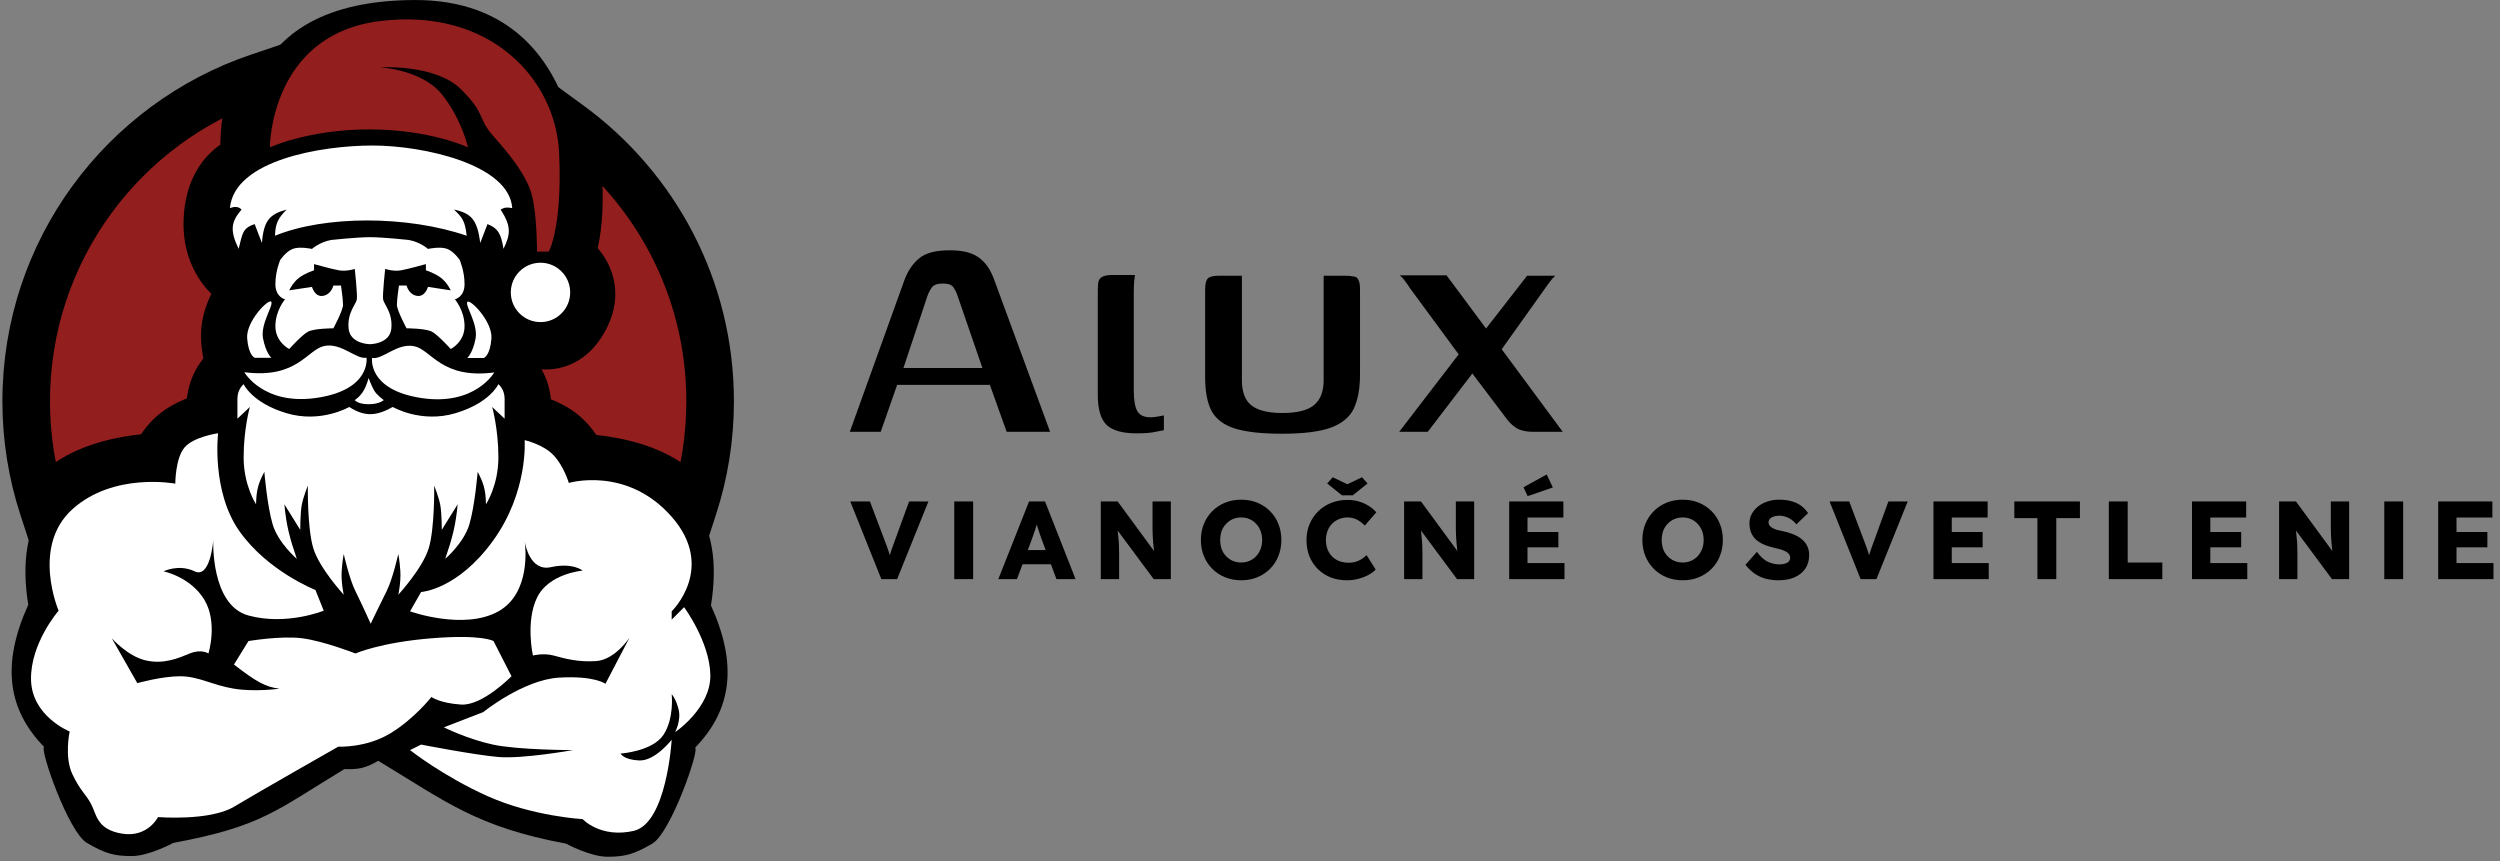 <svg width="859" height="296" viewBox="0 0 859 296" fill="none" xmlns="http://www.w3.org/2000/svg">
<rect x="0" y="0" width="859" height="296" fill="#808080" stroke="none"/>
<path d="M302.832 199L292.153 172.301H298.904L304.053 185.918C304.358 186.706 304.612 187.392 304.815 187.977C305.044 188.562 305.235 189.109 305.387 189.617C305.565 190.126 305.718 190.647 305.845 191.181C305.998 191.69 306.163 192.274 306.341 192.936H305.159C305.362 192.071 305.565 191.308 305.769 190.647C305.972 189.961 306.201 189.261 306.455 188.549C306.71 187.812 307.028 186.935 307.409 185.918L312.367 172.301H319.004L308.248 199H302.832ZM327.887 199V172.301H331.129C331.663 172.301 332.197 172.301 332.731 172.301C333.265 172.301 333.812 172.301 334.371 172.301V199H327.887ZM343.017 199L353.582 172.301H359.074L369.563 199H363.003L357.968 185.46C357.765 184.926 357.561 184.354 357.358 183.744C357.155 183.133 356.951 182.51 356.748 181.875C356.544 181.214 356.341 180.578 356.138 179.968C355.96 179.332 355.807 178.747 355.68 178.213L356.824 178.175C356.672 178.811 356.494 179.434 356.29 180.044C356.112 180.654 355.921 181.264 355.718 181.875C355.54 182.46 355.337 183.057 355.108 183.667C354.879 184.252 354.663 184.862 354.459 185.498L349.425 199H343.017ZM348.052 193.889L350.073 189.007H362.355L364.338 193.889H348.052ZM378.234 199V172.301H384.031L398.029 191.372L396.77 191.181C396.643 190.342 396.542 189.541 396.465 188.778C396.389 188.015 396.313 187.265 396.237 186.528C396.186 185.791 396.135 185.04 396.084 184.278C396.059 183.515 396.033 182.688 396.008 181.798C396.008 180.908 396.008 179.942 396.008 178.9V172.301H402.301V199H396.427L381.819 179.319L383.764 179.586C383.892 180.807 383.993 181.849 384.07 182.714C384.171 183.553 384.248 184.303 384.298 184.964C384.375 185.625 384.426 186.223 384.451 186.757C384.476 187.291 384.489 187.825 384.489 188.359C384.515 188.867 384.527 189.439 384.527 190.075V199H378.234ZM426.507 199.381C424.473 199.381 422.616 199.038 420.938 198.352C419.26 197.665 417.798 196.699 416.552 195.453C415.306 194.207 414.34 192.745 413.653 191.067C412.967 189.388 412.623 187.545 412.623 185.536C412.623 183.527 412.967 181.684 413.653 180.006C414.34 178.328 415.306 176.866 416.552 175.62C417.798 174.374 419.26 173.407 420.938 172.721C422.616 172.034 424.46 171.691 426.469 171.691C428.477 171.691 430.321 172.034 431.999 172.721C433.677 173.407 435.139 174.374 436.385 175.62C437.631 176.866 438.585 178.328 439.246 180.006C439.932 181.684 440.276 183.527 440.276 185.536C440.276 187.52 439.932 189.363 439.246 191.067C438.585 192.745 437.631 194.207 436.385 195.453C435.139 196.699 433.677 197.665 431.999 198.352C430.321 199.038 428.49 199.381 426.507 199.381ZM426.469 193.279C427.511 193.279 428.465 193.088 429.329 192.707C430.219 192.325 430.982 191.791 431.618 191.105C432.279 190.393 432.787 189.566 433.143 188.626C433.499 187.685 433.677 186.655 433.677 185.536C433.677 184.417 433.499 183.388 433.143 182.447C432.787 181.506 432.279 180.692 431.618 180.006C430.982 179.294 430.219 178.747 429.329 178.366C428.465 177.984 427.511 177.794 426.469 177.794C425.426 177.794 424.46 177.984 423.57 178.366C422.705 178.747 421.943 179.294 421.281 180.006C420.62 180.692 420.112 181.506 419.756 182.447C419.425 183.388 419.26 184.417 419.26 185.536C419.26 186.655 419.425 187.698 419.756 188.664C420.112 189.605 420.62 190.418 421.281 191.105C421.943 191.791 422.705 192.325 423.57 192.707C424.46 193.088 425.426 193.279 426.469 193.279ZM462.761 199.381C460.752 199.381 458.896 199.051 457.192 198.39C455.514 197.703 454.052 196.75 452.806 195.529C451.56 194.283 450.594 192.821 449.907 191.143C449.246 189.439 448.915 187.57 448.915 185.536C448.915 183.553 449.271 181.722 449.983 180.044C450.695 178.366 451.674 176.916 452.92 175.696C454.192 174.45 455.679 173.484 457.383 172.797C459.112 172.111 460.993 171.767 463.028 171.767C464.299 171.767 465.545 171.933 466.765 172.263C467.986 172.594 469.117 173.09 470.16 173.751C471.228 174.386 472.143 175.149 472.906 176.039L468.939 180.578C468.405 180.019 467.833 179.535 467.223 179.129C466.638 178.696 465.99 178.366 465.278 178.137C464.566 177.908 463.803 177.794 462.989 177.794C461.972 177.794 461.006 177.984 460.091 178.366C459.201 178.722 458.413 179.243 457.726 179.93C457.065 180.591 456.544 181.404 456.162 182.371C455.781 183.337 455.59 184.417 455.59 185.613C455.59 186.782 455.781 187.85 456.162 188.816C456.544 189.757 457.078 190.571 457.764 191.257C458.451 191.944 459.277 192.465 460.243 192.821C461.235 193.177 462.328 193.355 463.523 193.355C464.337 193.355 465.113 193.241 465.85 193.012C466.587 192.783 467.261 192.478 467.871 192.096C468.507 191.69 469.067 191.232 469.55 190.723L472.677 195.682C472.042 196.394 471.19 197.029 470.122 197.589C469.079 198.148 467.91 198.593 466.613 198.924C465.341 199.229 464.057 199.381 462.761 199.381ZM461.121 170.204L456.01 166.123L457.917 163.987L463.523 166.656H462.379L467.986 163.987L469.893 166.123L464.782 170.204H461.121ZM482.454 199V172.301H488.252L502.249 191.372L500.991 191.181C500.863 190.342 500.762 189.541 500.685 188.778C500.609 188.015 500.533 187.265 500.457 186.528C500.406 185.791 500.355 185.04 500.304 184.278C500.279 183.515 500.253 182.688 500.228 181.798C500.228 180.908 500.228 179.942 500.228 178.9V172.301H506.521V199H500.647L486.039 179.319L487.985 179.586C488.112 180.807 488.213 181.849 488.29 182.714C488.391 183.553 488.468 184.303 488.519 184.964C488.595 185.625 488.646 186.223 488.671 186.757C488.697 187.291 488.709 187.825 488.709 188.359C488.735 188.867 488.747 189.439 488.747 190.075V199H482.454ZM518.56 199V172.301H537.173V177.832H524.853V193.47H537.554V199H518.56ZM521.611 188.054V182.79H535.456V188.054H521.611ZM524.891 170.471L523.48 167.419L531.452 163.033L533.549 167.496L524.891 170.471ZM578.206 199.381C576.172 199.381 574.316 199.038 572.638 198.352C570.96 197.665 569.497 196.699 568.252 195.453C567.006 194.207 566.039 192.745 565.353 191.067C564.666 189.388 564.323 187.545 564.323 185.536C564.323 183.527 564.666 181.684 565.353 180.006C566.039 178.328 567.006 176.866 568.252 175.62C569.497 174.374 570.96 173.407 572.638 172.721C574.316 172.034 576.159 171.691 578.168 171.691C580.177 171.691 582.02 172.034 583.699 172.721C585.377 173.407 586.839 174.374 588.085 175.62C589.331 176.866 590.284 178.328 590.945 180.006C591.632 181.684 591.975 183.527 591.975 185.536C591.975 187.52 591.632 189.363 590.945 191.067C590.284 192.745 589.331 194.207 588.085 195.453C586.839 196.699 585.377 197.665 583.699 198.352C582.02 199.038 580.19 199.381 578.206 199.381ZM578.168 193.279C579.211 193.279 580.164 193.088 581.029 192.707C581.919 192.325 582.682 191.791 583.317 191.105C583.978 190.393 584.487 189.566 584.843 188.626C585.199 187.685 585.377 186.655 585.377 185.536C585.377 184.417 585.199 183.388 584.843 182.447C584.487 181.506 583.978 180.692 583.317 180.006C582.682 179.294 581.919 178.747 581.029 178.366C580.164 177.984 579.211 177.794 578.168 177.794C577.126 177.794 576.159 177.984 575.269 178.366C574.405 178.747 573.642 179.294 572.981 180.006C572.32 180.692 571.811 181.506 571.455 182.447C571.125 183.388 570.96 184.417 570.96 185.536C570.96 186.655 571.125 187.698 571.455 188.664C571.811 189.605 572.32 190.418 572.981 191.105C573.642 191.791 574.405 192.325 575.269 192.707C576.159 193.088 577.126 193.279 578.168 193.279ZM611.18 199.381C609.426 199.381 607.836 199.178 606.412 198.771C605.014 198.339 603.768 197.729 602.675 196.94C601.581 196.127 600.602 195.173 599.738 194.08L603.666 189.617C604.938 191.321 606.209 192.465 607.48 193.05C608.777 193.635 610.112 193.927 611.485 193.927C612.172 193.927 612.795 193.838 613.354 193.66C613.914 193.482 614.346 193.228 614.651 192.897C614.956 192.541 615.109 192.109 615.109 191.601C615.109 191.219 615.007 190.876 614.803 190.571C614.625 190.266 614.371 189.999 614.041 189.77C613.71 189.541 613.316 189.338 612.858 189.16C612.401 188.956 611.917 188.791 611.409 188.664C610.9 188.511 610.379 188.384 609.845 188.282C608.37 187.952 607.086 187.545 605.993 187.062C604.9 186.579 603.984 185.994 603.247 185.307C602.535 184.595 602.001 183.794 601.645 182.905C601.289 181.989 601.111 180.972 601.111 179.853C601.111 178.658 601.378 177.565 601.912 176.573C602.471 175.556 603.209 174.692 604.124 173.98C605.065 173.242 606.145 172.683 607.366 172.301C608.586 171.895 609.858 171.691 611.18 171.691C612.935 171.691 614.435 171.882 615.681 172.263C616.952 172.619 618.033 173.14 618.923 173.827C619.838 174.514 620.614 175.34 621.249 176.306L617.244 180.158C616.711 179.497 616.126 178.951 615.49 178.518C614.88 178.086 614.219 177.755 613.507 177.527C612.82 177.298 612.108 177.183 611.371 177.183C610.608 177.183 609.947 177.285 609.387 177.489C608.853 177.666 608.434 177.933 608.129 178.289C607.824 178.62 607.671 179.027 607.671 179.51C607.671 179.942 607.798 180.311 608.053 180.616C608.307 180.921 608.65 181.201 609.082 181.455C609.515 181.684 610.01 181.887 610.57 182.065C611.129 182.218 611.714 182.345 612.324 182.447C613.723 182.727 614.981 183.095 616.1 183.553C617.244 184.011 618.223 184.57 619.037 185.231C619.876 185.892 620.512 186.68 620.944 187.596C621.402 188.486 621.631 189.528 621.631 190.723C621.631 192.58 621.173 194.156 620.258 195.453C619.368 196.724 618.134 197.703 616.558 198.39C615.007 199.051 613.214 199.381 611.18 199.381ZM639.32 199L628.641 172.301H635.392L640.541 185.918C640.846 186.706 641.1 187.392 641.303 187.977C641.532 188.562 641.723 189.109 641.876 189.617C642.053 190.126 642.206 190.647 642.333 191.181C642.486 191.69 642.651 192.274 642.829 192.936H641.647C641.85 192.071 642.053 191.308 642.257 190.647C642.46 189.961 642.689 189.261 642.943 188.549C643.198 187.812 643.516 186.935 643.897 185.918L648.855 172.301H655.492L644.736 199H639.32ZM664.337 199V172.301H682.95V177.832H670.63V193.47H683.331V199H664.337ZM667.389 188.054V182.79H681.234V188.054H667.389ZM700.057 199V178.022H692.124V172.301H714.665V178.022H706.541V199H700.057ZM724.592 199V172.301H731.076V193.279H742.976V199H724.592ZM753.174 199V172.301H771.787V177.832H759.468V193.47H772.169V199H753.174ZM756.226 188.054V182.79H770.071V188.054H756.226ZM783.097 199V172.301H788.895L802.892 191.372L801.634 191.181C801.506 190.342 801.405 189.541 801.328 188.778C801.252 188.015 801.176 187.265 801.1 186.528C801.049 185.791 800.998 185.04 800.947 184.278C800.922 183.515 800.896 182.688 800.871 181.798C800.871 180.908 800.871 179.942 800.871 178.9V172.301H807.164V199H801.29L786.682 179.319L788.628 179.586C788.755 180.807 788.856 181.849 788.933 182.714C789.034 183.553 789.111 184.303 789.162 184.964C789.238 185.625 789.289 186.223 789.314 186.757C789.339 187.291 789.352 187.825 789.352 188.359C789.378 188.867 789.39 189.439 789.39 190.075V199H783.097ZM819.241 199V172.301H822.483C823.017 172.301 823.551 172.301 824.085 172.301C824.619 172.301 825.166 172.301 825.725 172.301V199H819.241ZM837.765 199V172.301H856.378V177.832H844.059V193.47H856.759V199H837.765ZM840.817 188.054V182.79H854.662V188.054H840.817Z" fill="black"/>
<path d="M292 148.358L310.815 96.079C312.069 92.854 313.771 90.39 315.922 88.688C318.072 86.896 321.566 86 326.404 86C330.705 86 333.975 86.806 336.215 88.419C338.544 90.032 340.336 92.585 341.59 96.079L360.808 148.358H345.891L340.112 132.231H308.261L302.617 148.358H292ZM310.412 126.452H337.559L329.092 101.858C328.734 100.693 328.241 99.663 327.614 98.767C327.076 97.871 325.867 97.423 323.985 97.423C322.014 97.423 320.715 97.916 320.088 98.902C319.461 99.797 318.968 100.783 318.61 101.858L310.412 126.452Z" fill="black"/>
<path d="M390.505 148.895C385.756 148.895 382.352 147.954 380.291 146.073C378.23 144.102 377.2 140.653 377.2 135.725V99.866C377.2 98.432 377.29 97.357 377.469 96.64C377.738 95.834 378.23 95.296 378.947 95.028C379.664 94.669 380.739 94.49 382.172 94.49H389.967C389.967 94.669 389.878 95.386 389.698 96.64C389.609 97.894 389.564 99.373 389.564 101.075V134.112C389.564 137.427 389.967 139.801 390.774 141.235C391.58 142.668 393.103 143.385 395.343 143.385C396.06 143.385 396.911 143.296 397.896 143.116C398.971 142.937 399.643 142.803 399.912 142.713V147.82C399.375 147.91 398.434 148.089 397.09 148.358C395.746 148.716 393.551 148.895 390.505 148.895Z" fill="black"/>
<path d="M426.716 94.735V130.618C426.716 134.739 427.836 137.651 430.076 139.353C432.316 141.056 435.81 141.907 440.558 141.907C445.665 141.907 449.294 141.011 451.444 139.219C453.684 137.427 454.804 134.56 454.804 130.618V94.735C454.893 94.735 455.252 94.735 455.879 94.735C456.596 94.735 457.357 94.735 458.163 94.735C458.97 94.735 459.731 94.735 460.448 94.735C461.165 94.735 461.613 94.735 461.792 94.735C463.226 94.735 464.345 94.825 465.152 95.004C465.958 95.094 466.496 95.497 466.765 96.214C467.123 96.841 467.302 97.916 467.302 99.439V128.736C467.302 133.485 466.585 137.382 465.152 140.429C463.718 143.385 461.031 145.58 457.088 147.014C453.236 148.358 447.681 149.03 440.424 149.03C433.615 149.03 428.284 148.447 424.431 147.283C420.668 146.118 417.98 144.147 416.368 141.369C414.845 138.502 414.083 134.605 414.083 129.677V99.439C414.083 97.558 414.397 96.303 415.024 95.676C415.651 95.049 416.905 94.735 418.787 94.735C420.131 94.735 421.43 94.735 422.684 94.735C424.028 94.735 425.372 94.735 426.716 94.735Z" fill="black"/>
<path d="M480.773 148.358L501.2 121.748L484.67 99.305C484.043 98.319 483.416 97.423 482.789 96.617C482.251 95.811 481.624 95.139 480.907 94.601H497.034L510.608 112.878L524.719 94.735H534.395C534.126 95.004 533.768 95.363 533.32 95.811C532.961 96.258 532.513 96.841 531.976 97.558L515.983 120.001L536.948 148.358H526.466C524.674 148.358 523.061 148.044 521.628 147.417C520.284 146.7 519.074 145.67 517.999 144.326L505.904 128.333L490.583 148.358H480.773Z" fill="black"/>
<mask id="path-3-outside-1_1592_3295" maskUnits="userSpaceOnUse" x="0" y="12.516" width="253" height="181" fill="black">
<rect fill="white" y="12.516" width="253" height="181"/>
<path fill-rule="evenodd" clip-rule="evenodd" d="M88.857 26.516C42.426 42.208 9 86.129 9 137.857C9 150.602 11.029 162.874 14.783 174.367C21.455 164.448 33.936 158.334 53.282 156.984C57.665 149.131 61.774 146.06 71.957 142.801C72.159 134.382 73.73 130.604 78.856 125.311C78.856 125.311 76.246 117.821 77.671 111.064C79.096 104.306 83.368 99.004 83.368 99.004C83.368 99.004 70.545 92.721 71.258 75.585C71.97 58.45 83.368 54.838 83.368 54.838C83.746 54.908 83.774 53.609 83.823 51.37C83.933 46.266 84.149 36.28 88.857 26.516ZM238.274 174.191C231.536 164.515 219.134 158.551 200.057 157.221C195.674 149.368 191.565 146.296 181.383 143.038C181.483 133.765 179.438 130.23 174.055 125.311C176.516 122.012 176.474 119.545 175.513 114.799C175.513 114.799 190.838 125.893 200.057 111.064C209.276 96.234 195.565 87.254 195.565 87.254C198.117 86.389 201.524 64.479 195.758 42.927C225.003 64.3 244 98.86 244 137.857C244 150.537 241.991 162.749 238.274 174.191Z"/>
</mask>
<path fill-rule="evenodd" clip-rule="evenodd" d="M88.857 26.516C42.426 42.208 9 86.129 9 137.857C9 150.602 11.029 162.874 14.783 174.367C21.455 164.448 33.936 158.334 53.282 156.984C57.665 149.131 61.774 146.06 71.957 142.801C72.159 134.382 73.73 130.604 78.856 125.311C78.856 125.311 76.246 117.821 77.671 111.064C79.096 104.306 83.368 99.004 83.368 99.004C83.368 99.004 70.545 92.721 71.258 75.585C71.97 58.45 83.368 54.838 83.368 54.838C83.746 54.908 83.774 53.609 83.823 51.37C83.933 46.266 84.149 36.28 88.857 26.516ZM238.274 174.191C231.536 164.515 219.134 158.551 200.057 157.221C195.674 149.368 191.565 146.296 181.383 143.038C181.483 133.765 179.438 130.23 174.055 125.311C176.516 122.012 176.474 119.545 175.513 114.799C175.513 114.799 190.838 125.893 200.057 111.064C209.276 96.234 195.565 87.254 195.565 87.254C198.117 86.389 201.524 64.479 195.758 42.927C225.003 64.3 244 98.86 244 137.857C244 150.537 241.991 162.749 238.274 174.191Z" fill="#921E1E"/>
<path d="M88.857 26.516L96.22 30.066L104.67 12.543L86.24 18.772L88.857 26.516ZM14.783 174.367L7.013 176.904L12.214 192.83L21.565 178.929L14.783 174.367ZM53.282 156.984L53.851 165.138L58.264 164.831L60.42 160.968L53.282 156.984ZM71.957 142.801L74.448 150.586L79.988 148.813L80.128 142.998L71.957 142.801ZM78.856 125.311L84.727 130.998L88.233 127.379L86.575 122.621L78.856 125.311ZM83.368 99.004L89.733 104.134L96.153 96.167L86.965 91.664L83.368 99.004ZM71.258 75.585L79.424 75.925L71.258 75.585ZM83.368 54.838L84.867 46.802L82.852 46.427L80.899 47.046L83.368 54.838ZM83.823 51.37L91.995 51.547L91.995 51.547L83.823 51.37ZM238.274 174.191L231.567 178.862L240.967 192.36L246.048 176.716L238.274 174.191ZM200.057 157.221L192.919 161.204L195.075 165.067L199.488 165.375L200.057 157.221ZM181.383 143.038L173.209 142.95L173.144 148.984L178.891 150.823L181.383 143.038ZM174.055 125.311L167.503 120.424L163.079 126.355L168.541 131.346L174.055 125.311ZM175.513 114.799L180.306 108.178L163.346 95.901L167.501 116.421L175.513 114.799ZM200.057 111.064L193.115 106.748L193.115 106.748L200.057 111.064ZM195.565 87.254L192.941 79.513L177.053 84.899L191.087 94.091L195.565 87.254ZM195.758 42.927L200.58 36.328L181.873 22.656L187.861 45.04L195.758 42.927ZM17.174 137.857C17.174 89.74 48.264 48.863 91.475 34.259L86.24 18.772C36.589 35.552 0.826 82.517 0.826 137.857H17.174ZM22.553 171.829C19.064 161.146 17.174 149.73 17.174 137.857H0.826C0.826 151.475 2.995 164.603 7.013 176.904L22.553 171.829ZM52.714 148.83C32.073 150.27 16.644 156.954 8.001 169.804L21.565 178.929C26.266 171.941 35.798 166.397 53.851 165.138L52.714 148.83ZM69.465 135.016C64.058 136.747 59.453 138.668 55.51 141.654C51.45 144.728 48.659 148.496 46.145 153.001L60.42 160.968C62.289 157.62 63.744 155.925 65.379 154.686C67.132 153.359 69.672 152.115 74.448 150.586L69.465 135.016ZM72.985 119.624C70.039 122.666 67.574 125.821 65.966 129.859C64.387 133.823 63.896 137.986 63.785 142.605L80.128 142.998C80.22 139.197 80.615 137.261 81.154 135.908C81.663 134.629 82.547 133.249 84.727 130.998L72.985 119.624ZM69.673 109.377C68.656 114.199 69.118 118.925 69.677 122.127C69.967 123.791 70.312 125.197 70.59 126.205C70.729 126.712 70.854 127.126 70.95 127.429C70.997 127.581 71.038 127.706 71.07 127.802C71.086 127.85 71.1 127.891 71.111 127.924C71.116 127.941 71.121 127.955 71.126 127.968C71.128 127.975 71.13 127.981 71.132 127.986C71.133 127.989 71.134 127.991 71.135 127.994C71.135 127.995 71.136 127.997 71.136 127.998C71.137 127.999 71.137 128.001 78.856 125.311C86.575 122.621 86.575 122.623 86.576 122.625C86.576 122.625 86.576 122.627 86.577 122.628C86.578 122.63 86.578 122.632 86.579 122.634C86.58 122.637 86.581 122.641 86.582 122.643C86.584 122.649 86.585 122.653 86.586 122.655C86.588 122.66 86.587 122.657 86.584 122.649C86.579 122.632 86.564 122.589 86.544 122.523C86.502 122.391 86.434 122.166 86.351 121.865C86.184 121.258 85.965 120.369 85.781 119.316C85.391 117.083 85.261 114.685 85.669 112.75L69.673 109.377ZM83.368 99.004C77.004 93.875 77.003 93.877 77.001 93.878C77.001 93.879 77 93.88 76.999 93.881C76.997 93.883 76.996 93.885 76.994 93.888C76.99 93.892 76.986 93.897 76.982 93.902C76.974 93.912 76.965 93.924 76.954 93.937C76.933 93.963 76.909 93.995 76.88 94.032C76.823 94.105 76.749 94.2 76.662 94.315C76.489 94.545 76.258 94.857 75.987 95.243C75.447 96.014 74.731 97.097 73.966 98.429C72.467 101.039 70.622 104.877 69.673 109.377L85.669 112.75C86.145 110.493 87.148 108.301 88.142 106.57C88.623 105.733 89.064 105.068 89.37 104.633C89.521 104.417 89.636 104.262 89.701 104.176C89.734 104.133 89.754 104.107 89.76 104.099C89.763 104.096 89.762 104.097 89.757 104.102C89.755 104.105 89.752 104.109 89.748 104.114C89.746 104.117 89.744 104.12 89.741 104.123C89.74 104.125 89.738 104.126 89.737 104.128C89.736 104.129 89.735 104.13 89.735 104.131C89.734 104.132 89.733 104.134 83.368 99.004ZM63.091 75.246C62.639 86.12 66.541 93.921 70.785 98.976C72.86 101.448 74.972 103.217 76.602 104.39C77.422 104.98 78.133 105.428 78.677 105.748C78.949 105.908 79.181 106.037 79.365 106.135C79.458 106.185 79.538 106.227 79.606 106.261C79.64 106.279 79.671 106.294 79.699 106.308C79.712 106.315 79.725 106.322 79.737 106.328C79.744 106.331 79.749 106.334 79.755 106.336C79.758 106.338 79.762 106.34 79.763 106.341C79.768 106.342 79.772 106.344 83.368 99.004C86.965 91.664 86.969 91.666 86.973 91.668C86.974 91.669 86.978 91.671 86.98 91.672C86.985 91.674 86.99 91.677 86.994 91.679C87.003 91.683 87.012 91.687 87.019 91.691C87.034 91.699 87.047 91.705 87.057 91.71C87.076 91.72 87.085 91.725 87.083 91.724C87.08 91.722 87.037 91.699 86.961 91.654C86.806 91.563 86.521 91.387 86.149 91.12C85.398 90.579 84.348 89.706 83.306 88.465C81.317 86.095 79.164 82.186 79.424 75.925L63.091 75.246ZM83.368 54.838C80.899 47.046 80.894 47.047 80.889 47.049C80.887 47.05 80.882 47.051 80.878 47.052C80.871 47.055 80.863 47.057 80.856 47.059C80.84 47.064 80.825 47.07 80.808 47.075C80.774 47.086 80.738 47.098 80.699 47.112C80.62 47.138 80.53 47.17 80.429 47.207C80.227 47.281 79.981 47.377 79.697 47.497C79.129 47.736 78.404 48.077 77.574 48.543C75.915 49.474 73.805 50.927 71.698 53.109C67.351 57.615 63.529 64.709 63.091 75.246L79.424 75.925C79.699 69.326 81.932 66.047 83.462 64.462C84.294 63.6 85.077 63.078 85.579 62.797C85.828 62.657 85.999 62.581 86.058 62.556C86.086 62.544 86.086 62.545 86.051 62.558C86.034 62.564 86.008 62.574 85.972 62.586C85.954 62.592 85.934 62.598 85.912 62.606C85.901 62.609 85.889 62.613 85.877 62.617C85.87 62.619 85.864 62.621 85.858 62.623C85.854 62.624 85.849 62.626 85.848 62.627C85.843 62.628 85.837 62.63 83.368 54.838ZM75.651 51.194C75.638 51.77 75.629 52.21 75.615 52.579C75.609 52.757 75.603 52.894 75.597 52.998C75.591 53.105 75.587 53.149 75.587 53.147C75.587 53.144 75.59 53.118 75.596 53.075C75.601 53.032 75.612 52.958 75.631 52.859C75.659 52.709 75.746 52.27 75.964 51.704C76.136 51.255 76.685 49.926 78.043 48.711C78.791 48.041 79.816 47.38 81.122 46.995C82.444 46.605 83.735 46.591 84.867 46.802L81.87 62.873C84.575 63.378 87.148 62.5 88.946 60.891C90.378 59.609 90.991 58.172 91.22 57.577C91.697 56.338 91.813 55.176 91.851 54.793C91.953 53.792 91.974 52.505 91.995 51.547L75.651 51.194ZM81.495 22.965C75.945 34.475 75.761 46.066 75.651 51.194L91.995 51.547C92.104 46.467 92.353 38.086 96.22 30.066L81.495 22.965ZM244.982 169.52C236.263 157.001 220.976 150.486 200.625 149.066L199.488 165.375C217.292 166.617 226.808 172.029 231.567 178.862L244.982 169.52ZM207.194 153.237C204.68 148.732 201.889 144.965 197.829 141.89C193.887 138.904 189.281 136.983 183.874 135.253L178.891 150.823C183.667 152.351 186.207 153.595 187.96 154.922C189.595 156.161 191.051 157.856 192.919 161.204L207.194 153.237ZM189.556 143.126C189.612 137.954 189.097 133.424 187.255 129.245C185.399 125.035 182.551 122.002 179.568 119.277L168.541 131.346C170.942 133.54 171.808 134.734 172.295 135.839C172.797 136.975 173.253 138.849 173.209 142.95L189.556 143.126ZM180.607 130.198C182.516 127.638 183.826 124.847 184.193 121.484C184.519 118.494 184.015 115.602 183.524 113.177L167.501 116.421C167.723 117.515 167.847 118.268 167.908 118.841C167.966 119.394 167.949 119.639 167.941 119.711C167.937 119.746 167.94 119.732 167.934 119.746C167.916 119.788 167.821 119.998 167.503 120.424L180.607 130.198ZM175.513 114.799C170.719 121.42 170.723 121.422 170.726 121.425C170.727 121.425 170.73 121.428 170.732 121.429C170.737 121.432 170.741 121.436 170.746 121.439C170.756 121.447 170.767 121.454 170.779 121.463C170.803 121.48 170.831 121.5 170.863 121.522C170.926 121.567 171.005 121.621 171.1 121.685C171.288 121.813 171.538 121.978 171.843 122.169C172.451 122.551 173.295 123.049 174.33 123.578C176.356 124.615 179.331 125.882 182.844 126.53C186.38 127.183 190.755 127.258 195.252 125.538C199.85 123.78 203.869 120.413 206.999 115.379L193.115 106.748C191.635 109.129 190.282 109.936 189.413 110.269C188.443 110.639 187.259 110.721 185.811 110.454C184.34 110.183 182.908 109.603 181.773 109.023C181.226 108.744 180.801 108.491 180.535 108.324C180.403 108.241 180.315 108.182 180.274 108.155C180.254 108.141 180.246 108.135 180.251 108.139C180.253 108.14 180.259 108.144 180.268 108.151C180.273 108.154 180.278 108.158 180.284 108.162C180.287 108.165 180.291 108.167 180.294 108.17C180.296 108.171 180.299 108.173 180.3 108.174C180.303 108.176 180.306 108.178 175.513 114.799ZM206.999 115.379C213.311 105.224 211.999 96.087 208.415 89.631C206.756 86.642 204.727 84.405 203.164 82.935C202.37 82.188 201.66 81.605 201.12 81.19C200.849 80.981 200.617 80.812 200.436 80.684C200.344 80.619 200.266 80.565 200.2 80.52C200.167 80.498 200.138 80.478 200.112 80.461C200.099 80.452 200.087 80.444 200.075 80.437C200.07 80.433 200.064 80.429 200.059 80.426C200.057 80.424 200.053 80.422 200.052 80.421C200.048 80.419 200.044 80.416 195.565 87.254C191.087 94.091 191.083 94.089 191.08 94.087C191.079 94.086 191.075 94.084 191.073 94.082C191.069 94.08 191.064 94.077 191.061 94.074C191.053 94.069 191.045 94.064 191.039 94.06C191.026 94.051 191.016 94.045 191.009 94.04C190.995 94.03 190.992 94.028 190.999 94.033C191.013 94.043 191.067 94.082 191.153 94.147C191.326 94.281 191.616 94.516 191.963 94.842C192.683 95.52 193.505 96.454 194.121 97.565C195.088 99.306 196.021 102.073 193.115 106.748L206.999 115.379ZM198.19 94.995C200.569 94.188 201.949 92.591 202.535 91.828C203.22 90.935 203.686 90.03 203.996 89.342C204.624 87.946 205.087 86.37 205.442 84.856C206.167 81.757 206.699 77.768 206.943 73.291C207.43 64.327 206.801 52.578 203.654 40.815L187.861 45.04C190.48 54.829 191.031 64.81 190.619 72.405C190.412 76.208 189.975 79.205 189.524 81.131C189.415 81.598 189.313 81.963 189.228 82.234C189.14 82.515 189.088 82.633 189.09 82.628C189.093 82.621 189.124 82.552 189.189 82.438C189.251 82.329 189.373 82.127 189.568 81.873C189.826 81.536 190.881 80.211 192.941 79.513L198.19 94.995ZM190.935 49.527C218.164 69.427 235.826 101.578 235.826 137.857H252.174C252.174 96.141 231.841 59.173 200.58 36.328L190.935 49.527ZM235.826 137.857C235.826 149.669 233.955 161.029 230.5 171.666L246.048 176.716C250.027 164.469 252.174 151.405 252.174 137.857H235.826Z" fill="black" mask="url(#path-3-outside-1_1592_3295)"/>
<path d="M142.053 0.006C74.361 0.493 85.941 54.742 83.548 54.295C83.548 54.295 72.11 57.92 71.395 75.115C70.68 92.311 83.548 98.616 83.548 98.616C83.548 98.616 79.26 103.936 77.831 110.717C76.401 117.498 79.02 125.015 79.02 125.015C73.876 130.326 72.3 134.117 72.097 142.566C61.878 145.835 57.755 148.917 53.357 156.798C17.24 159.317 4.968 178.383 9.712 207.797C0.461 228.196 2.565 243.687 15.167 256.661C13.505 257.104 23.441 285.878 29.874 289.632C36.307 293.387 39.362 294.139 45.292 294.139C51.222 294.139 59.525 289.632 59.525 289.632C90.139 283.908 94.787 278.486 118.332 264.251C123.054 264.452 125.638 263.947 129.956 261.405C153.501 275.64 163.861 284.145 194.475 289.869C194.475 289.869 202.778 294.376 208.708 294.376C214.638 294.376 217.693 293.624 224.126 289.869C230.559 286.115 240.495 257.341 238.833 256.898C251.435 243.924 253.539 228.434 244.288 208.034C249.032 178.621 236.76 159.554 200.643 157.035C196.244 149.155 192.122 146.073 181.904 142.803C182.004 133.498 179.953 129.95 174.55 125.015C177.02 121.703 176.977 119.228 176.013 114.466C176.013 114.466 191.392 125.598 200.643 110.717C209.894 95.836 196.136 86.825 196.136 86.825C201.238 85.095 209.745 -0.481 142.053 0.006Z" fill="black"/>
<path d="M160.344 81C140 74 111.5 74 94.5 81C94.59 76.701 95.642 74.882 98.5 72C92.68 73.59 90.595 75.742 90 83.5L87.5 77C83.22 78.437 83.35 80.243 82 85.5C78.835 78.993 79.482 76.159 83 72C81.837 70.786 80.349 71.013 79 71.5C80.5 55 110.5 50 128 50C145.5 50 175 56.5 176 71.5C174.227 71.174 173.336 71.24 172 72C175.783 77.766 175.402 80.603 173 85.5C172.195 80.35 171.104 78.431 167.5 77L165 83.5C164.011 75.191 161.663 73.26 156 72C158.416 74.362 159.81 75.502 160.344 81Z" fill="white"/>
<path d="M126.884 44.465C147.758 44.461 160.804 50.633 160.804 50.633C160.804 50.633 158.669 40.903 151.79 32.368C144.912 23.833 130.442 23.117 130.442 23.117C130.442 23.117 149.656 21.931 158.432 30.703C167.209 39.475 163.888 40.438 169.581 46.838C175.274 53.237 181.204 60.6 182.864 67.474C184.525 74.349 184.525 86.451 184.525 86.451H188.557C188.557 86.451 193.301 78.171 192.115 52.553C190.929 26.935 168.158 2.507 130.442 7.251C92.727 11.995 92.727 50.633 92.727 50.633C92.727 50.633 106.01 44.47 126.884 44.465Z" fill="#921E1E"/>
<path d="M163.4 116.358C164.35 111.383 159.842 105.21 160.553 103.786C161.265 102.363 169.33 110.428 168.855 116.358C168.381 122.288 166.246 123 166.246 123H160.553C160.553 123 162.449 121.334 163.4 116.358Z" fill="white"/>
<path d="M90.382 116.288C89.431 111.313 93.94 105.139 93.228 103.716C92.516 102.293 84.452 110.358 84.926 116.288C85.4 122.218 87.535 122.93 87.535 122.93H93.228C93.228 122.93 91.332 121.263 90.382 116.288Z" fill="white"/>
<path d="M117.159 98.1H114.55C114.55 98.1 113.839 101.184 110.992 101.658C108.146 102.133 107.197 98.575 107.197 98.575L99.369 99.761C99.369 99.761 100.555 97.152 102.69 95.491C104.825 93.831 107.908 92.882 107.908 92.882V90.747C107.908 90.747 113.839 92.407 116.448 92.882C119.057 93.356 121.903 92.407 121.903 92.407C121.903 92.407 122.852 101.184 122.615 102.844C122.378 104.505 119.294 107.351 119.769 112.807C120.243 118.263 127.122 118.263 127.122 118.263C127.122 118.263 134.001 118.263 134.475 112.807C134.95 107.351 131.866 104.505 131.629 102.844C131.392 101.184 132.34 92.407 132.34 92.407C132.34 92.407 135.187 93.356 137.796 92.882C140.405 92.407 146.336 90.747 146.336 90.747V92.882C146.336 92.882 149.419 93.831 151.554 95.491C153.689 97.152 154.875 99.761 154.875 99.761L147.047 98.575C147.047 98.575 146.098 102.133 143.252 101.658C140.405 101.184 139.694 98.1 139.694 98.1H137.085C137.085 98.1 136.373 102.844 136.373 104.742C136.373 106.64 139.694 112.807 139.694 112.807C139.694 112.807 146.336 112.807 148.47 113.993C150.605 115.179 154.875 119.923 154.875 119.923C154.875 119.923 159.619 117.551 159.619 112.095C159.619 106.64 156.298 102.844 156.298 102.844C156.298 102.844 159.619 102.133 159.619 97.626C159.619 93.119 157.959 89.324 157.959 89.324C157.959 89.324 156.061 86.477 153.689 85.529C151.317 84.58 147.047 85.529 147.047 85.529C147.047 85.529 144.438 83.156 140.405 82.445C140.405 82.445 131.629 81.496 127.122 81.496C122.615 81.496 113.839 82.445 113.839 82.445C109.806 83.156 107.197 85.529 107.197 85.529C107.197 85.529 102.927 84.58 100.555 85.529C98.183 86.477 96.285 89.324 96.285 89.324C96.285 89.324 94.625 93.119 94.625 97.626C94.625 102.133 97.946 102.844 97.946 102.844C97.946 102.844 94.625 106.64 94.625 112.095C94.625 117.551 99.369 119.923 99.369 119.923C99.369 119.923 103.639 115.179 105.774 113.993C107.908 112.807 114.55 112.807 114.55 112.807C114.55 112.807 117.871 106.64 117.871 104.742C117.871 102.844 117.159 98.1 117.159 98.1Z" fill="white"/>
<path d="M126.643 138.889C122.847 138.889 121.898 137.466 121.898 137.466C121.898 137.466 123.796 136.28 124.982 134.145C126.168 132.01 126.643 129.875 126.643 129.875C126.643 129.875 127.591 132.484 128.54 134.145C129.489 135.805 131.861 137.466 131.861 137.466C131.861 137.466 130.438 138.889 126.643 138.889Z" fill="white"/>
<path d="M142.312 118.958C148.229 120.144 151.55 130.345 169.827 127.972C169.827 127.972 163.186 139.595 144.684 136.748C126.182 133.902 127.845 122.991 127.842 122.991C131.388 123.703 136.394 117.772 142.312 118.958Z" fill="white"/>
<path d="M111.462 118.876C105.544 120.062 102.223 130.263 83.946 127.89C83.946 127.89 90.588 139.513 109.09 136.666C127.592 133.82 125.928 122.909 125.931 122.909C122.386 123.621 117.379 117.69 111.462 118.876Z" fill="white"/>
<path d="M140.891 210.057L144.686 203.415C144.686 203.415 157.131 202.704 169.355 185.862C181.579 169.021 180.267 151.23 180.267 151.23C180.267 151.23 186.671 152.654 190.229 156.449C193.787 160.244 195.448 165.937 195.448 165.937C195.448 165.937 215.373 160.007 230.791 177.56C246.209 195.113 230.791 210.057 230.791 210.057V212.904L235.061 208.634C235.061 208.634 243.837 220.494 244.075 231.88C244.312 243.266 231.977 251.568 231.977 251.568C231.977 251.568 234.112 247.535 233.163 243.74C232.214 239.945 230.791 238.522 230.791 238.522C230.791 238.522 231.74 246.824 227.945 252.517C224.149 258.21 213.238 258.921 213.238 258.921C213.238 258.921 214.187 261.056 219.642 261.293C225.098 261.53 230.791 254.177 230.791 254.177C230.791 254.177 229.131 282.879 217.745 285.488C206.359 288.097 200.192 281.456 200.192 281.456C200.192 281.456 183.113 280.507 167.695 273.628C152.276 266.749 140.891 257.735 140.891 257.735L144.686 255.838C144.686 255.838 162.951 259.396 171.253 260.107C179.555 260.819 196.871 257.735 196.871 257.735C196.871 257.735 178.132 257.735 169.355 255.838C160.579 253.94 152.514 249.907 152.514 249.907L166.034 244.689C166.034 244.689 179.792 233.54 192.127 232.829C204.461 232.117 208.019 234.964 208.019 234.964L216.322 219.071C216.322 219.071 211.34 226.661 204.936 227.136C198.531 227.61 193.787 226.187 190.229 225.238C186.671 224.289 183.113 225.238 183.113 225.238C183.113 225.238 180.504 213.615 184.536 205.313C188.569 197.011 200.192 196.062 200.192 196.062C200.192 196.062 196.871 193.216 189.28 194.876C182.175 196.43 180.474 187.178 180.285 185.987C180.512 187.57 182.527 203.743 171.253 210.057C159.393 216.699 140.891 210.057 140.891 210.057Z" fill="white"/>
<path d="M63.319 153.848C66.409 150.053 74.936 148.867 74.936 148.867C74.936 148.867 72.564 168.792 82.29 182.55C92.015 196.308 108.382 202.713 108.382 202.713L111.229 209.829C111.229 209.829 98.42 215.047 85.374 211.489C72.327 207.931 73.276 185.634 73.276 185.634C73.276 185.634 72.327 198.917 66.871 196.308C61.416 193.699 56.197 196.308 56.197 196.308C56.197 196.308 65.448 198.206 70.192 206.033C74.936 213.861 71.616 224.535 71.616 224.535C71.616 224.535 69.244 222.875 65.211 224.535C61.179 226.196 56.197 228.331 50.03 226.907C43.863 225.484 38.407 219.317 38.407 219.317L47.184 234.735C47.184 234.735 55.486 232.363 61.89 232.363C68.295 232.363 73.039 235.447 80.392 236.633C87.746 237.819 96.048 236.633 96.048 236.633C91.2 236.083 87.824 234.097 80.392 228.331L85.374 220.266C85.374 220.266 96.522 218.368 103.875 219.317C111.229 220.266 122.14 224.535 122.14 224.535C122.14 224.535 130.679 220.74 148.233 219.317C165.786 217.894 169.581 220.266 169.581 220.266L175.748 232.363C175.748 232.363 165.786 242.563 158.432 242.088C151.079 241.614 148.233 239.479 148.233 239.479C148.233 239.479 142.302 247.07 134 252.051C125.698 257.032 116.21 256.558 116.21 256.558C116.21 256.558 88.694 272.213 80.392 277.195C72.09 282.176 54.3 280.753 54.3 280.753C54.3 280.753 50.742 287.869 41.965 286.446C33.188 285.022 33.188 279.804 31.291 276.246C29.393 272.688 27.733 271.976 24.886 266.046C22.04 260.116 23.938 251.339 23.938 251.339C23.938 251.339 10.898 246.121 10.661 233.549C10.423 220.977 20.142 209.829 20.142 209.829C20.142 209.829 10.661 187.769 24.886 174.96C39.112 162.151 60.23 166.183 60.23 166.183C60.23 166.183 60.23 157.644 63.319 153.848Z" fill="white"/>
<path d="M169.113 139.832L173.382 143.864V136.985C173.382 133.664 171.248 132.004 171.248 132.004C171.248 132.004 168.396 138.408 156.536 141.966C144.676 145.525 134.955 139.832 134.955 139.832C129.434 142.897 125.431 143.354 120.005 139.832C120.005 139.832 110.285 145.525 98.425 141.966C86.564 138.408 83.713 132.004 83.713 132.004C83.713 132.004 81.578 133.664 81.578 136.985V143.864L85.848 139.832C85.848 139.832 83.713 147.422 83.713 157.148C83.713 166.873 87.983 173.277 87.983 173.277C88.061 168.124 88.899 165.812 90.829 162.129C90.829 162.129 91.783 173.752 93.68 180.156C95.578 186.561 101.978 192.017 101.978 192.017C99.569 184.924 98.39 180.664 97.708 173.277L103.164 182.054C103.164 182.054 103.164 176.598 103.643 173.752C104.122 170.905 105.773 166.873 105.773 166.873C105.773 166.873 105.541 181.58 107.676 188.459C109.81 195.337 118.108 204.351 118.108 204.351C118.108 204.351 117.164 200.082 117.401 196.286C117.638 192.491 118.108 190.356 118.108 190.356C118.108 190.356 120.01 198.896 122.145 203.165C124.28 207.435 127.365 214.314 127.365 214.314C127.365 214.314 130.681 207.435 132.816 203.165C134.95 198.896 136.853 190.356 136.853 190.356C136.853 190.356 137.322 192.491 137.56 196.286C137.797 200.082 136.853 204.351 136.853 204.351C136.853 204.351 145.15 195.337 147.285 188.459C149.42 181.58 149.188 166.873 149.188 166.873C149.188 166.873 150.838 170.905 151.317 173.752C151.797 176.598 151.797 182.054 151.797 182.054L157.253 173.277C156.57 180.664 155.392 184.924 152.983 192.017C152.983 192.017 159.382 186.561 161.28 180.156C163.178 173.752 164.131 162.129 164.131 162.129C166.061 165.812 166.899 168.124 166.978 173.277C166.978 173.277 171.248 166.873 171.248 157.148C171.248 147.422 169.113 139.832 169.113 139.832Z" fill="white"/>
<circle cx="185.715" cy="100.473" r="10.2" fill="white"/>
</svg>
